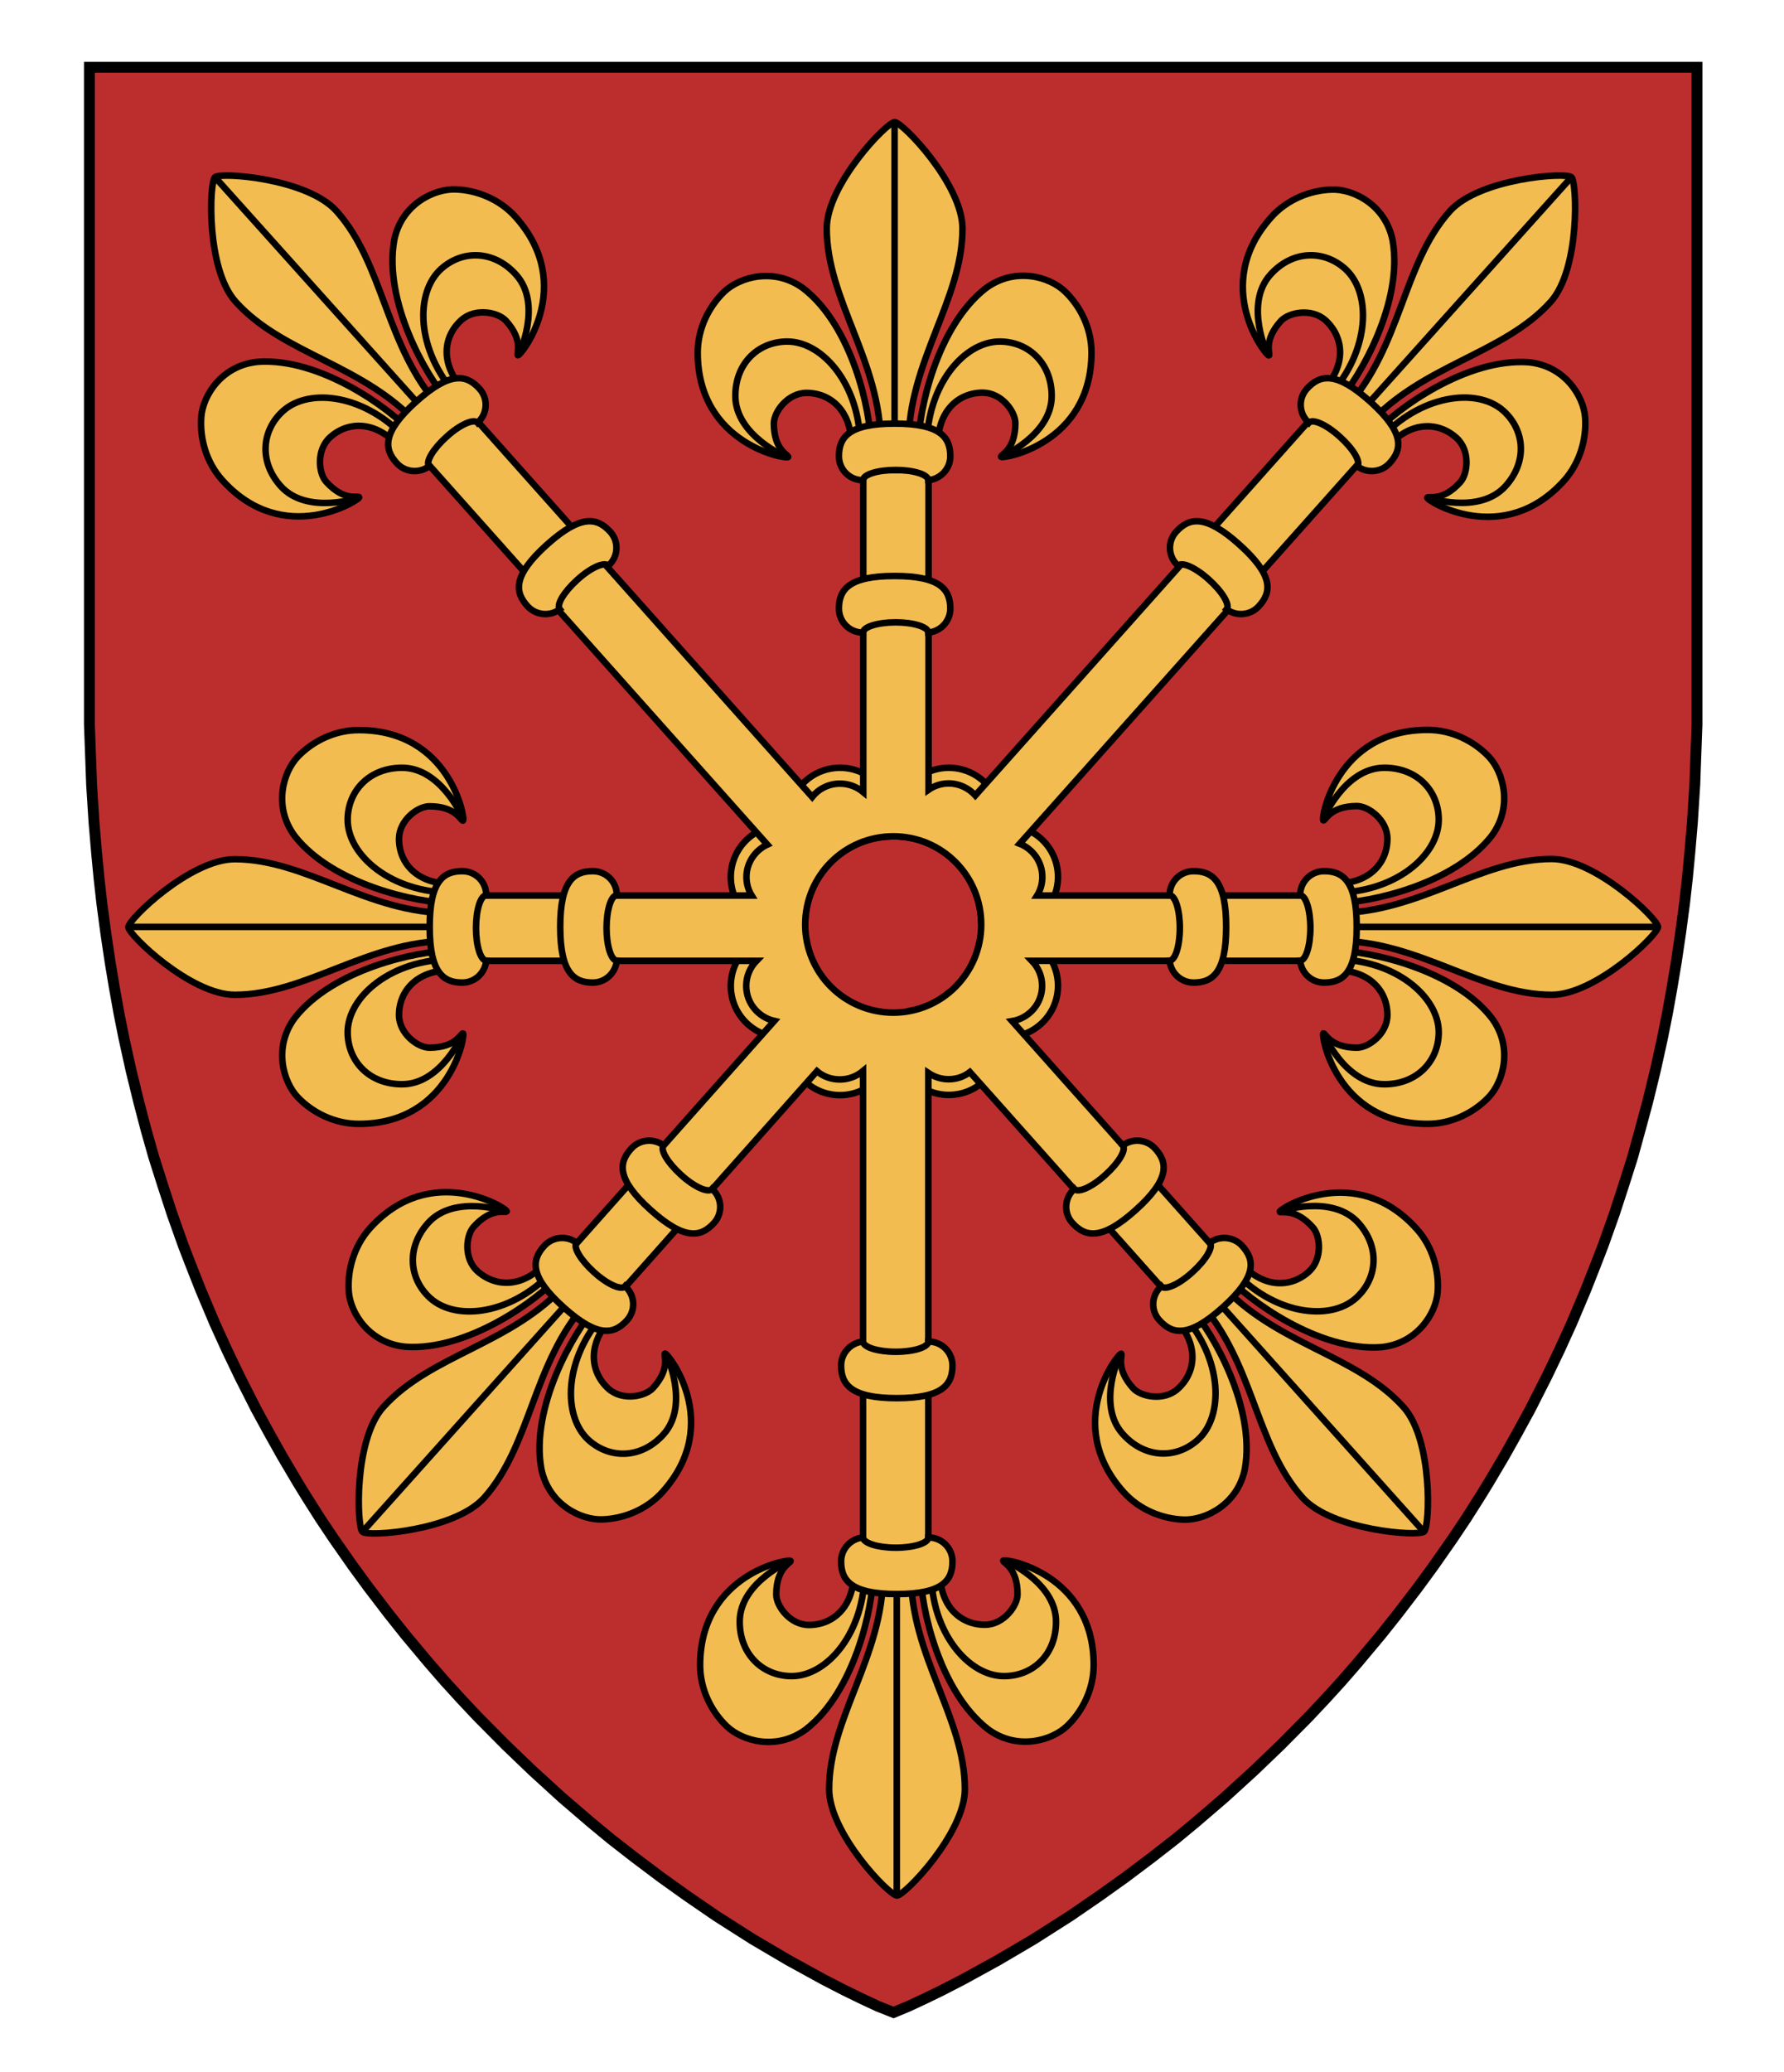 <?xml version="1.0" encoding="UTF-8" standalone="no"?>
<!-- Generator: Adobe Illustrator 16.0.0, SVG Export Plug-In . SVG Version: 6.00 Build 0)  -->

<svg
   xmlns:dc="http://purl.org/dc/elements/1.1/"
   xmlns:cc="http://creativecommons.org/ns#"
   xmlns:rdf="http://www.w3.org/1999/02/22-rdf-syntax-ns#"
   xmlns:svg="http://www.w3.org/2000/svg"
   xmlns="http://www.w3.org/2000/svg"
   xmlns:sodipodi="http://sodipodi.sourceforge.net/DTD/sodipodi-0.dtd"
   xmlns:inkscape="http://www.inkscape.org/namespaces/inkscape"
   version="1.1"
   id="Layer_1"
   x="0px"
   y="0px"
   width="820px"
   height="952px"
   viewBox="0 0 820 952"
   enable-background="new 0 0 820 952"
   xml:space="preserve"
   inkscape:version="0.92.2 (5c3e80d, 2017-08-06)"
   sodipodi:docname="De_Ray1.svg"><defs
     id="defs17" /><sodipodi:namedview
     pagecolor="#ffffff"
     bordercolor="#666666"
     borderopacity="1"
     objecttolerance="10"
     gridtolerance="10"
     guidetolerance="10"
     inkscape:pageopacity="0"
     inkscape:pageshadow="2"
     inkscape:window-width="640"
     inkscape:window-height="480"
     id="namedview15"
     showgrid="false"
     inkscape:zoom="0.24789916"
     inkscape:cx="410"
     inkscape:cy="476"
     inkscape:window-x="0"
     inkscape:window-y="0"
     inkscape:window-maximized="0"
     inkscape:current-layer="Layer_1" /><g
     id="g720"><g
       transform="translate(-400,466)"
       id="Layer_3"><g
         id="g9"><polygon
           style="fill:#bc2e2e;fill-opacity:1"
           id="polygon11"
           points="917.3,396.4 929.4,387.3 940.2,378.9 949.4,371.3 962.8,359.8 976.4,347.4 988.5,335.8 1001.4,322.8 1009.3,314.4 1016.5,306.5 1023.9,298 1034.7,285.1 1042.5,275.3 1051.6,263.4 1059,253.3 1067.6,241 1073.9,231.6 1080.5,221.2 1084.3,215 1091.4,203 1097.4,192.3 1103.4,181.3 1111,166.3 1116.8,154.2 1122.4,141.9 1128.9,126.5 1133.2,115.6 1136.8,106.3 1142,91.7 1146.4,78.2 1150.4,65.6 1153.9,52.9 1157.3,40.3 1160.9,25.6 1164.1,11.1 1166.4,-0.4 1168.5,-12.1 1170.5,-24.1 1172.5,-37.6 1174.3,-51.1 1175.6,-62.7 1176.7,-74.2 1177.9,-88.3 1179,-105.6 1179.4,-116.8 1180,-133.1 1180,-435.1 441.1,-435.1 441.1,-133.1 441.7,-116.8 442.1,-105.6 443.2,-88.3 444.4,-74.2 445.5,-62.7 446.8,-51.1 448.6,-37.6 450.6,-24.1 452.6,-12.1 454.7,-0.4 457,11.1 460.2,25.6 463.8,40.3 467.1,52.9 470.7,65.6 474.7,78.2 479.1,91.7 484.3,106.3 487.9,115.6 492.2,126.5 498.7,141.9 504.3,154.2 510.1,166.3 517.7,181.3 523.7,192.3 529.7,203 536.8,215 540.6,221.2 547.2,231.6 553.5,241 562.1,253.3 569.5,263.4 578.6,275.3 586.4,285.1 597.2,298 604.6,306.5 611.8,314.4 619.7,322.8 632.6,335.8 644.7,347.4 658.3,359.8 671.7,371.3 680.9,378.9 691.7,387.3 703.8,396.4 715.7,404.9 729.1,414.1 745.9,424.8 762.2,434.4 778.4,443.3 787.9,448.2 795.7,452 803.4,455.6 810.7,458.5 817.7,455.6 825.4,452 833.2,448.2 842.7,443.3 858.9,434.4 875.2,424.8 892,414.1 905.4,404.9 " /></g><g
         id="g15"><polygon
           id="polygon17"
           points="917.3,396.4 929.4,387.3 940.2,378.9 949.4,371.3 962.8,359.8 976.4,347.4 988.5,335.8 1001.4,322.8 1009.3,314.4 1016.5,306.5 1023.9,298 1034.7,285.1 1042.5,275.3 1051.6,263.4 1059,253.3 1067.6,241 1073.9,231.6 1080.5,221.2 1084.3,215 1091.4,203 1097.4,192.3 1103.4,181.3 1111,166.3 1116.8,154.2 1122.4,141.9 1128.9,126.5 1133.2,115.6 1136.8,106.3 1142,91.7 1146.4,78.2 1150.4,65.6 1153.9,52.9 1157.3,40.3 1160.9,25.6 1164.1,11.1 1166.4,-0.4 1168.5,-12.1 1170.5,-24.1 1172.5,-37.6 1174.3,-51.1 1175.6,-62.7 1176.7,-74.2 1177.9,-88.3 1179,-105.6 1179.4,-116.8 1180,-133.1 1180,-435.1 441.1,-435.1 441.1,-133.1 441.7,-116.8 442.1,-105.6 443.2,-88.3 444.4,-74.2 445.5,-62.7 446.8,-51.1 448.6,-37.6 450.6,-24.1 452.6,-12.1 454.7,-0.4 457,11.1 460.2,25.6 463.8,40.3 467.1,52.9 470.7,65.6 474.7,78.2 479.1,91.7 484.3,106.3 487.9,115.6 492.2,126.5 498.7,141.9 504.3,154.2 510.1,166.3 517.7,181.3 523.7,192.3 529.7,203 536.8,215 540.6,221.2 547.2,231.6 553.5,241 562.1,253.3 569.5,263.4 578.6,275.3 586.4,285.1 597.2,298 604.6,306.5 611.8,314.4 619.7,322.8 632.6,335.8 644.7,347.4 658.3,359.8 671.7,371.3 680.9,378.9 691.7,387.3 703.8,396.4 715.7,404.9 729.1,414.1 745.9,424.8 762.2,434.4 778.4,443.3 787.9,448.2 795.7,452 803.4,455.6 810.7,458.5 817.7,455.6 825.4,452 833.2,448.2 842.7,443.3 858.9,434.4 875.2,424.8 892,414.1 905.4,404.9 "
           stroke-miterlimit="10"
           style="fill:none;stroke:#000000;stroke-width:5;stroke-miterlimit:10" /></g></g><g
       id="Layer_1-8"
       transform="translate(-400,466)"><g
         id="g9-1" /><g
         id="g19"><path
           style="fill:#f2bc51;stroke:#000000;stroke-width:3;stroke-miterlimit:10"
           inkscape:connector-curvature="0"
           id="path11"
           d="m 862.6,-86.8 c -1,0 -2,0.1 -3,0.2 0.1,-1 0.2,-2 0.2,-3 0,-13.1 -10.6,-23.7 -23.7,-23.7 -13.1,0 -23.7,10.6 -23.7,23.7 0,2.8 0.5,5.5 1.4,7.9 20.5,1.6 36.6,18.5 37.2,39.2 3.4,1.9 7.4,3 11.6,3 13.1,0 23.7,-10.6 23.7,-23.7 0,-13.1 -10.6,-23.6 -23.7,-23.6 z"
           stroke-miterlimit="10" /><path
           style="fill:#f2bc51;stroke:#000000;stroke-width:3;stroke-miterlimit:10"
           inkscape:connector-curvature="0"
           id="path13"
           d="m 784.6,-10.2 c -0.5,0 -1,0.1 -1.5,0.1 0.1,-0.4 0.1,-0.9 0.1,-1.3 -6.4,-5.8 -10.9,-13.7 -12.5,-22.6 -3.3,-1.8 -7.1,-2.8 -11.1,-2.8 -13.1,0 -23.7,10.6 -23.7,23.7 0,13.1 10.6,23.7 23.7,23.7 1,0 2,-0.1 3,-0.2 -0.1,1 -0.2,2 -0.2,3 0,13.1 10.6,23.7 23.7,23.7 13.1,0 23.7,-10.6 23.7,-23.7 0,-5.5 -1.9,-10.6 -5.1,-14.6 -7.6,-1.1 -14.5,-4.3 -20.1,-9 z"
           stroke-miterlimit="10" /><path
           style="fill:#f2bc51;stroke:#000000;stroke-width:3;stroke-miterlimit:10"
           inkscape:connector-curvature="0"
           id="path15"
           d="m 862.6,-36.8 c -4.5,0 -8.8,1.3 -12.4,3.5 -1.6,8.1 -5.6,15.3 -11.3,20.9 0,0.8 0.1,1.6 0.2,2.3 -0.8,-0.1 -1.7,-0.2 -2.6,-0.2 -5.3,4.5 -11.8,7.6 -18.9,8.8 -3.3,4.1 -5.2,9.2 -5.2,14.8 0,13.1 10.6,23.7 23.7,23.7 13.1,0 23.7,-10.6 23.7,-23.7 0,-1 -0.1,-2 -0.2,-3 1,0.1 2,0.2 3,0.2 13.1,0 23.7,-10.6 23.7,-23.7 0,-13.1 -10.6,-23.6 -23.7,-23.6 z"
           stroke-miterlimit="10" /><path
           style="fill:#f2bc51;stroke:#000000;stroke-width:3;stroke-miterlimit:10"
           inkscape:connector-curvature="0"
           id="path17"
           d="m 759.6,-39.4 c 3.8,0 7.3,-0.9 10.5,-2.4 0.3,-21.4 17.2,-38.8 38.4,-39.9 0.9,-2.5 1.3,-5.1 1.3,-7.9 0,-13.1 -10.6,-23.7 -23.7,-23.7 -13.1,0 -23.7,10.6 -23.7,23.7 0,1 0.1,2 0.2,3 -1,-0.1 -2,-0.2 -3,-0.2 -13.1,0 -23.7,10.6 -23.7,23.7 0,13.1 10.6,23.7 23.7,23.7 z"
           stroke-miterlimit="10" /></g><circle
         style="fill:none;stroke:#000000;stroke-width:3;stroke-miterlimit:10"
         id="circle21"
         r="50.2"
         cy="-41.4"
         cx="810.6"
         stroke-miterlimit="10" /><path
         style="fill:#f2bc51;stroke:#000000;stroke-width:3;stroke-miterlimit:10"
         inkscape:connector-curvature="0"
         id="path23"
         d="m 879.1,-63.1 c 0,-6.9 -4.3,-12.9 -10.4,-15.3 l 163,-182.8 -22.4,-20 -161,180.6 c -3,-3.3 -7.4,-5.5 -12.2,-5.5 -3.5,0 -6.7,1.1 -9.3,2.9 V -250 h -30 v 147.9 c -2.9,-2.4 -6.6,-3.9 -10.7,-3.9 -5.2,0 -9.8,2.4 -12.8,6.1 l -161.5,-181.2 -22.4,20 163.3,183.1 c -5.6,2.6 -9.6,8.3 -9.6,14.9 0,3.1 0.9,6.1 2.4,8.5 h -136 v 30 h 138.2 c -2.9,3 -4.7,7 -4.7,11.5 0,7.9 5.5,14.4 12.9,16.1 l -98.7,111 22.4,20 95.9,-107.9 c 2.8,2.4 6.5,3.8 10.5,3.8 4.1,0 7.8,-1.5 10.7,-3.9 v 220 h 30 V 26.9 c 2.7,1.8 5.9,2.9 9.3,2.9 3.7,0 7.1,-1.2 9.8,-3.3 l 99,111.1 22.4,-20 -102,-114.5 c 7.8,-1.3 13.8,-8 13.8,-16.2 0,-4.5 -1.8,-8.5 -4.7,-11.5 h 137.1 v -30 H 876.7 c 1.5,-2.4 2.4,-5.4 2.4,-8.5 z m -68.5,62.3 c -22.4,0 -40.5,-18.1 -40.5,-40.5 0,-22.4 18.1,-40.5 40.5,-40.5 22.4,0 40.4,18.1 40.4,40.5 0,22.4 -18.1,40.5 -40.4,40.5 z"
         stroke-miterlimit="10" /><g
         id="g49"><g
           id="g43"><g
             id="g29"><path
               style="fill:#f2bc51;stroke:#000000;stroke-width:3;stroke-miterlimit:10"
               inkscape:connector-curvature="0"
               id="path25"
               d="m 800.2,-261.9 c 0,-15.2 -8.4,-54 -30.8,-71.5 -13.4,-10 -29.4,-5.4 -36.5,1.4 -7.2,6.9 -12.2,17.1 -12.2,28 0,42.4 41.6,49.3 41.6,47.9 0,-1 -6.6,-3.2 -6.6,-15.4 0,-5.3 6.4,-14 15,-14 11.3,0 20.6,8.5 20.6,23.7"
               stroke-miterlimit="10" /><path
               style="fill:none;stroke:#000000;stroke-width:3;stroke-miterlimit:10"
               inkscape:connector-curvature="0"
               id="path27"
               d="m 795.4,-261.1 c 0,-27.9 -17.1,-48 -33.5,-48 -13.2,0 -23.9,9.8 -23.9,25 0,18.3 23.7,28.2 23.7,28.2"
               stroke-miterlimit="10" /></g><g
             id="g35"><path
               style="fill:#f2bc51;stroke:#000000;stroke-width:3;stroke-miterlimit:10"
               inkscape:connector-curvature="0"
               id="path31"
               d="m 831.1,-261.9 c 0,-15.2 9.3,-23.7 20.6,-23.7 8.6,0 15,8.6 15,14 0,12.2 -6.6,14.4 -6.6,15.4 0,1.3 41.6,-5.5 41.6,-47.9 0,-10.9 -5,-21.1 -12.2,-28 -7.2,-6.9 -23.1,-11.4 -36.5,-1.4 -22.4,17.5 -30.8,56.3 -30.8,71.5"
               stroke-miterlimit="10" /><path
               style="fill:none;stroke:#000000;stroke-width:3;stroke-miterlimit:10"
               inkscape:connector-curvature="0"
               id="path33"
               d="m 859.7,-255.9 c 0,0 23.7,-9.9 23.7,-28.2 0,-15.1 -10.7,-25 -23.9,-25 -16.4,0 -33.5,20.1 -33.5,48"
               stroke-miterlimit="10" /></g><g
             id="g41"><path
               style="fill:#f2bc51;stroke:#000000;stroke-width:3;stroke-miterlimit:10"
               inkscape:connector-curvature="0"
               id="path37"
               d="m 817.6,-262.3 c 0,-37.7 24.8,-66 24.8,-98.7 0,-20.3 -27.6,-48.9 -31.2,-48.9 -3.5,0 -31.2,28.6 -31.2,48.9 0,32.7 24.8,61 24.8,98.7"
               stroke-miterlimit="10" /><line
               style="fill:none;stroke:#000000;stroke-width:3;stroke-miterlimit:10"
               id="line39"
               y2="-261.1"
               x2="811.2"
               y1="-409.8"
               x1="811.2"
               stroke-miterlimit="10" /></g></g><path
           style="fill:#f2bc51;stroke:#000000;stroke-width:3;stroke-miterlimit:10"
           inkscape:connector-curvature="0"
           id="path45"
           d="m 811.2,-271.4 c -21.1,0 -25.6,6.3 -25.6,15 0,6.1 4.9,11 11,11 h 0.1 c 0,-2.6 6.7,-4.7 15,-4.7 8.2,0 14.9,2.1 15,4.7 5.6,-0.5 10.1,-5.2 10.1,-11 0,-8.7 -4.5,-15 -25.6,-15 z"
           stroke-miterlimit="10" /><path
           style="fill:#f2bc51;stroke:#000000;stroke-width:3;stroke-miterlimit:10"
           inkscape:connector-curvature="0"
           id="path47"
           d="m 811.2,-201.4 c -21.1,0 -25.6,6.3 -25.6,15 0,6.1 4.9,11 11,11 h 0.1 c 0,-2.6 6.7,-4.7 15,-4.7 8.2,0 14.9,2.1 15,4.7 5.6,-0.5 10.1,-5.2 10.1,-11 0,-8.7 -4.5,-15 -25.6,-15 z"
           stroke-miterlimit="10" /></g><g
         id="g75"><g
           id="g69"><g
             id="g55"><path
               style="fill:#f2bc51;stroke:#000000;stroke-width:3;stroke-miterlimit:10"
               inkscape:connector-curvature="0"
               id="path51"
               d="m 1014.1,-51.2 c 15.2,0 54,-8.4 71.5,-30.8 10,-13.4 5.4,-29.4 -1.4,-36.5 -6.9,-7.2 -17.1,-12.2 -28,-12.2 -42.4,0 -49.3,41.6 -47.9,41.6 1,0 3.2,-6.6 15.4,-6.6 5.3,0 14,6.4 14,15 0,11.3 -8.5,20.6 -23.7,20.6"
               stroke-miterlimit="10" /><path
               style="fill:none;stroke:#000000;stroke-width:3;stroke-miterlimit:10"
               inkscape:connector-curvature="0"
               id="path53"
               d="m 1013.3,-55.9 c 27.9,0 48,-17.1 48,-33.5 0,-13.2 -9.8,-23.9 -25,-23.9 -18.3,0 -28.2,23.7 -28.2,23.7"
               stroke-miterlimit="10" /></g><g
             id="g61"><path
               style="fill:#f2bc51;stroke:#000000;stroke-width:3;stroke-miterlimit:10"
               inkscape:connector-curvature="0"
               id="path57"
               d="m 1014,-20.3 c 15.2,0 23.7,9.3 23.7,20.6 0,8.6 -8.6,15 -14,15 -12.2,0 -14.4,-6.6 -15.4,-6.6 -1.3,0 5.5,41.6 47.9,41.6 10.9,0 21.1,-5 28,-12.2 6.9,-7.2 11.4,-23.1 1.4,-36.5 -17.5,-22.4 -56.3,-30.8 -71.5,-30.8"
               stroke-miterlimit="10" /><path
               style="fill:none;stroke:#000000;stroke-width:3;stroke-miterlimit:10"
               inkscape:connector-curvature="0"
               id="path59"
               d="m 1008.1,8.4 c 0,0 9.9,23.7 28.2,23.7 15.1,0 25,-10.7 25,-23.9 0,-16.4 -20.1,-33.5 -48,-33.5"
               stroke-miterlimit="10" /></g><g
             id="g67"><path
               style="fill:#f2bc51;stroke:#000000;stroke-width:3;stroke-miterlimit:10"
               inkscape:connector-curvature="0"
               id="path63"
               d="m 1014.5,-33.8 c 37.7,0 66,24.8 98.7,24.8 20.3,0 48.9,-27.6 48.9,-31.2 0,-3.5 -28.6,-31.2 -48.9,-31.2 -32.7,0 -61,24.8 -98.7,24.8"
               stroke-miterlimit="10" /><line
               style="fill:none;stroke:#000000;stroke-width:3;stroke-miterlimit:10"
               id="line65"
               y2="-40.2"
               x2="1013.3"
               y1="-40.2"
               x1="1162"
               stroke-miterlimit="10" /></g></g><path
           style="fill:#f2bc51;stroke:#000000;stroke-width:3;stroke-miterlimit:10"
           inkscape:connector-curvature="0"
           id="path71"
           d="m 1023.6,-40.2 c 0,-21.1 -6.3,-25.6 -15,-25.6 -6.1,0 -11,4.9 -11,11 v 0.1 c 2.6,0 4.7,6.7 4.7,15 0,8.2 -2.1,14.9 -4.7,15 0.5,5.6 5.2,10.1 11,10.1 8.7,0 15,-4.5 15,-25.6 z"
           stroke-miterlimit="10" /><path
           style="fill:#f2bc51;stroke:#000000;stroke-width:3;stroke-miterlimit:10"
           inkscape:connector-curvature="0"
           id="path73"
           d="m 963.6,-40.2 c 0,-21.1 -6.3,-25.6 -15,-25.6 -6.1,0 -11,4.9 -11,11 v 0.1 c 2.6,0 4.7,6.7 4.7,15 0,8.2 -2.1,14.9 -4.7,15 0.5,5.6 5.2,10.1 11,10.1 8.7,0 15,-4.5 15,-25.6 z"
           stroke-miterlimit="10" /></g><g
         id="g101"><g
           id="g95"><g
             id="g81"><path
               style="fill:#f2bc51;stroke:#000000;stroke-width:3;stroke-miterlimit:10"
               inkscape:connector-curvature="0"
               id="path77"
               d="m 607.1,-60 c -15.2,0 -23.7,-9.3 -23.7,-20.6 0,-8.6 8.6,-15 14,-15 12.2,0 14.4,6.6 15.4,6.6 1.3,0 -5.5,-41.6 -47.9,-41.6 -10.9,0 -21.1,5 -28,12.2 -6.9,7.2 -11.4,23.1 -1.4,36.5 17.5,22.3 56.3,30.7 71.5,30.7"
               stroke-miterlimit="10" /><path
               style="fill:none;stroke:#000000;stroke-width:3;stroke-miterlimit:10"
               inkscape:connector-curvature="0"
               id="path79"
               d="m 613,-89.6 c 0,0 -9.9,-23.7 -28.2,-23.7 -15.1,0 -25,10.7 -25,23.9 0,16.4 20.1,33.5 48,33.5"
               stroke-miterlimit="10" /></g><g
             id="g87"><path
               style="fill:#f2bc51;stroke:#000000;stroke-width:3;stroke-miterlimit:10"
               inkscape:connector-curvature="0"
               id="path83"
               d="m 607,-29.2 c -15.2,0 -54,8.4 -71.5,30.8 -10,13.4 -5.4,29.4 1.4,36.5 6.9,7.2 17.1,12.2 28,12.2 42.4,0 49.2,-41.6 47.9,-41.6 -1,0 -3.2,6.6 -15.4,6.6 -5.3,0 -14,-6.4 -14,-15 0,-11.3 8.5,-20.6 23.7,-20.6"
               stroke-miterlimit="10" /><path
               style="fill:none;stroke:#000000;stroke-width:3;stroke-miterlimit:10"
               inkscape:connector-curvature="0"
               id="path85"
               d="m 607.8,-25.3 c -27.9,0 -48,17.1 -48,33.5 0,13.2 9.8,23.9 25,23.9 18.3,0 28.2,-23.7 28.2,-23.7"
               stroke-miterlimit="10" /></g><g
             id="g93"><path
               style="fill:#f2bc51;stroke:#000000;stroke-width:3;stroke-miterlimit:10"
               inkscape:connector-curvature="0"
               id="path89"
               d="m 606.6,-46.5 c -37.7,0 -66,-24.8 -98.7,-24.8 -20.3,0 -48.9,27.6 -48.9,31.2 0,3.5 28.6,31.1 48.9,31.1 32.7,0 61,-24.8 98.7,-24.8"
               stroke-miterlimit="10" /><line
               style="fill:none;stroke:#000000;stroke-width:3;stroke-miterlimit:10"
               id="line91"
               y2="-40.2"
               x2="607.8"
               y1="-40.2"
               x1="459.1"
               stroke-miterlimit="10" /></g></g><path
           style="fill:#f2bc51;stroke:#000000;stroke-width:3;stroke-miterlimit:10"
           inkscape:connector-curvature="0"
           id="path97"
           d="m 597.5,-40.2 c 0,-21.1 6.3,-25.6 15,-25.6 6.1,0 11,4.9 11,11 v 0.1 c -2.6,0 -4.7,6.7 -4.7,15 0,8.2 2.1,14.9 4.7,15 -0.5,5.6 -5.2,10.1 -11,10.1 -8.7,0 -15,-4.5 -15,-25.6 z"
           stroke-miterlimit="10" /><path
           style="fill:#f2bc51;stroke:#000000;stroke-width:3;stroke-miterlimit:10"
           inkscape:connector-curvature="0"
           id="path99"
           d="m 657.5,-40.2 c 0,-21.1 6.3,-25.6 15,-25.6 6.1,0 11,4.9 11,11 v 0.1 c -2.6,0 -4.7,6.7 -4.7,15 0,8.2 2.1,14.9 4.7,15 -0.5,5.6 -5.2,10.1 -11,10.1 -8.7,0 -15,-4.5 -15,-25.6 z"
           stroke-miterlimit="10" /></g><g
         id="g127"><g
           id="g121"><g
             id="g107"><path
               style="fill:#f2bc51;stroke:#000000;stroke-width:3;stroke-miterlimit:10"
               inkscape:connector-curvature="0"
               id="path103"
               d="m 823.2,256.8 c 0,15.2 8.4,54 30.8,71.5 13.4,10 29.4,5.4 36.5,-1.4 7.2,-6.9 12.2,-17.1 12.2,-28 0,-42.4 -41.6,-49.3 -41.6,-47.9 0,1 6.6,3.2 6.6,15.4 0,5.3 -6.4,14 -15,14 -11.3,0 -20.6,-8.5 -20.6,-23.7"
               stroke-miterlimit="10" /><path
               style="fill:none;stroke:#000000;stroke-width:3;stroke-miterlimit:10"
               inkscape:connector-curvature="0"
               id="path105"
               d="m 828,256 c 0,27.9 17.1,48 33.5,48 13.2,0 23.9,-9.8 23.9,-25 0,-18.3 -23.7,-28.2 -23.7,-28.2"
               stroke-miterlimit="10" /></g><g
             id="g113"><path
               style="fill:#f2bc51;stroke:#000000;stroke-width:3;stroke-miterlimit:10"
               inkscape:connector-curvature="0"
               id="path109"
               d="m 792.4,256.8 c 0,15.2 -9.3,23.7 -20.6,23.7 -8.6,0 -15,-8.6 -15,-14 0,-12.2 6.6,-14.4 6.6,-15.4 0,-1.3 -41.6,5.5 -41.6,47.9 0,10.9 5,21.1 12.2,28 7.2,6.9 23.1,11.4 36.5,1.4 22.4,-17.5 30.8,-56.3 30.8,-71.5"
               stroke-miterlimit="10" /><path
               style="fill:none;stroke:#000000;stroke-width:3;stroke-miterlimit:10"
               inkscape:connector-curvature="0"
               id="path111"
               d="m 763.7,250.8 c 0,0 -23.7,9.9 -23.7,28.2 0,15.1 10.7,25 23.9,25 16.4,0 33.5,-20.1 33.5,-48"
               stroke-miterlimit="10" /></g><g
             id="g119"><path
               style="fill:#f2bc51;stroke:#000000;stroke-width:3;stroke-miterlimit:10"
               inkscape:connector-curvature="0"
               id="path115"
               d="m 805.9,257.2 c 0,37.7 -24.8,66 -24.8,98.7 0,20.3 27.6,48.9 31.2,48.9 3.5,0 31.2,-28.6 31.2,-48.9 0,-32.7 -24.8,-61 -24.8,-98.7"
               stroke-miterlimit="10" /><line
               style="fill:none;stroke:#000000;stroke-width:3;stroke-miterlimit:10"
               id="line117"
               y2="256"
               x2="812.2"
               y1="404.7"
               x1="812.2"
               stroke-miterlimit="10" /></g></g><path
           style="fill:#f2bc51;stroke:#000000;stroke-width:3;stroke-miterlimit:10"
           inkscape:connector-curvature="0"
           id="path123"
           d="m 812.2,266.3 c 21.1,0 25.6,-6.3 25.6,-15 0,-6.1 -4.9,-11 -11,-11 h -0.1 c 0,2.6 -6.7,4.7 -15,4.7 -8.2,0 -14.9,-2.1 -15,-4.7 -5.6,0.5 -10.1,5.2 -10.1,11 0,8.7 4.6,15 25.6,15 z"
           stroke-miterlimit="10" /><path
           style="fill:#f2bc51;stroke:#000000;stroke-width:3;stroke-miterlimit:10"
           inkscape:connector-curvature="0"
           id="path125"
           d="m 812.2,176.3 c 21.1,0 25.6,-6.3 25.6,-15 0,-6.1 -4.9,-11 -11,-11 h -0.1 c 0,2.6 -6.7,4.7 -15,4.7 -8.2,0 -14.9,-2.1 -15,-4.7 -5.6,0.5 -10.1,5.2 -10.1,11 0,8.7 4.6,15 25.6,15 z"
           stroke-miterlimit="10" /></g><g
         id="g155"><g
           id="g153"><g
             id="g147"><g
               id="g133"><path
                 style="fill:#f2bc51;stroke:#000000;stroke-width:3;stroke-miterlimit:10"
                 inkscape:connector-curvature="0"
                 id="path129"
                 d="m 1015.3,-281.8 c 10.1,-11.3 29.8,-45.8 24.8,-73.8 -3.3,-16.4 -18.2,-23.7 -28.1,-23.3 -9.9,0.3 -20.5,4.6 -27.7,12.7 -28.3,31.6 -1.9,64.4 -1,63.5 0.7,-0.8 -2.8,-6.7 5.4,-15.8 3.6,-4 14.1,-6.1 20.5,-0.4 8.4,7.6 9.7,20.1 -0.4,31.4"
                 stroke-miterlimit="10" /><path
                 style="fill:none;stroke:#000000;stroke-width:3;stroke-miterlimit:10"
                 inkscape:connector-curvature="0"
                 id="path131"
                 d="m 1011.2,-284.4 c 18.6,-20.8 19.3,-47.1 7.1,-58.1 -9.8,-8.8 -24.3,-8.6 -34.4,2.7 -12.2,13.6 -1.2,36.8 -1.2,36.8"
                 stroke-miterlimit="10" /></g><g
               id="g139"><path
                 style="fill:#f2bc51;stroke:#000000;stroke-width:3;stroke-miterlimit:10"
                 inkscape:connector-curvature="0"
                 id="path135"
                 d="m 1038.2,-261.1 c 10.1,-11.3 22.7,-11.4 31.2,-3.8 6.4,5.7 5.4,16.4 1.8,20.4 -8.2,9.1 -14.5,6.3 -15.2,7.1 -0.9,1 34.7,23.7 63,-7.9 7.2,-8.1 10.3,-19.1 9.6,-28.9 -0.7,-9.9 -9.5,-23.9 -26.2,-25.4 -28.4,-1.9 -60.5,21.4 -70.7,32.7"
                 stroke-miterlimit="10" /><path
                 style="fill:none;stroke:#000000;stroke-width:3;stroke-miterlimit:10"
                 inkscape:connector-curvature="0"
                 id="path137"
                 d="m 1055.6,-237.6 c 0,0 24.3,8.5 36.5,-5.2 10.1,-11.3 8.7,-25.7 -1.1,-34.5 -12.2,-10.9 -38.3,-7.4 -57,13.3"
                 stroke-miterlimit="10" /></g><g
               id="g145"><path
                 style="fill:#f2bc51;stroke:#000000;stroke-width:3;stroke-miterlimit:10"
                 inkscape:connector-curvature="0"
                 id="path141"
                 d="m 1028.5,-270.5 c 25.1,-28.1 62.5,-32.6 84.3,-56.9 13.5,-15.1 12.1,-54.9 9.5,-57.2 -2.6,-2.4 -42.3,0.5 -55.9,15.6 -21.8,24.3 -22.2,62 -47.4,90"
                 stroke-miterlimit="10" /><line
                 style="fill:none;stroke:#000000;stroke-width:3;stroke-miterlimit:10"
                 id="line143"
                 y2="-273.9"
                 x2="1022.9"
                 y1="-384.5"
                 x1="1122.2"
                 stroke-miterlimit="10" /></g></g><path
             style="fill:#f2bc51;stroke:#000000;stroke-width:3;stroke-miterlimit:10"
             inkscape:connector-curvature="0"
             id="path149"
             d="m 1029.8,-281.5 c -15.7,-14.1 -23.2,-12.4 -29.1,-5.9 -4.1,4.5 -3.7,11.5 0.8,15.5 l 0.1,0.1 c 1.7,-2 8.2,0.9 14.3,6.5 6.1,5.5 9.7,11.5 8,13.5 4.5,3.4 11,2.8 14.8,-1.4 6,-6.5 6.8,-14.2 -8.9,-28.3 z"
             stroke-miterlimit="10" /><path
             style="fill:#f2bc51;stroke:#000000;stroke-width:3;stroke-miterlimit:10"
             inkscape:connector-curvature="0"
             id="path151"
             d="m 969.7,-215.8 c -15.7,-14.1 -23.2,-12.4 -29.1,-5.9 -4.1,4.5 -3.7,11.5 0.8,15.5 l 0.1,0.1 c 1.7,-2 8.2,0.9 14.3,6.5 6.1,5.5 9.7,11.5 8,13.5 4.5,3.4 11,2.8 14.8,-1.4 6,-6.5 6.8,-14.2 -8.9,-28.3 z"
             stroke-miterlimit="10" /></g></g><g
         id="g183"><g
           id="g181"><g
             id="g175"><g
               id="g161"><path
                 style="fill:#f2bc51;stroke:#000000;stroke-width:3;stroke-miterlimit:10"
                 inkscape:connector-curvature="0"
                 id="path157"
                 d="m 673.6,134.9 c -10.1,11.3 -29.8,45.8 -24.8,73.8 3.3,16.4 18.2,23.7 28.1,23.3 9.9,-0.3 20.5,-4.6 27.7,-12.7 28.3,-31.6 1.9,-64.4 1,-63.5 -0.7,0.8 2.8,6.7 -5.4,15.8 -3.6,4 -14.1,6.1 -20.5,0.4 -8.4,-7.6 -9.7,-20.1 0.4,-31.4"
                 stroke-miterlimit="10" /><path
                 style="fill:none;stroke:#000000;stroke-width:3;stroke-miterlimit:10"
                 inkscape:connector-curvature="0"
                 id="path159"
                 d="m 677.7,137.5 c -18.6,20.8 -19.3,47.1 -7.1,58.1 9.8,8.8 24.3,8.6 34.4,-2.7 12.2,-13.6 1.2,-36.8 1.2,-36.8"
                 stroke-miterlimit="10" /></g><g
               id="g167"><path
                 style="fill:#f2bc51;stroke:#000000;stroke-width:3;stroke-miterlimit:10"
                 inkscape:connector-curvature="0"
                 id="path163"
                 d="m 650.7,114.2 c -10.1,11.3 -22.7,11.4 -31.2,3.8 -6.4,-5.7 -5.4,-16.4 -1.8,-20.4 8.2,-9.1 14.5,-6.3 15.2,-7.1 0.9,-1 -34.7,-23.7 -63,7.9 -7.2,8.1 -10.3,19.1 -9.6,28.9 0.7,9.9 9.5,23.9 26.2,25.4 28.4,1.9 60.5,-21.4 70.7,-32.7"
                 stroke-miterlimit="10" /><path
                 style="fill:none;stroke:#000000;stroke-width:3;stroke-miterlimit:10"
                 inkscape:connector-curvature="0"
                 id="path165"
                 d="m 633.2,90.7 c 0,0 -24.3,-8.5 -36.5,5.2 -10.1,11.3 -8.7,25.7 1.1,34.5 12.2,10.9 38.3,7.4 57,-13.3"
                 stroke-miterlimit="10" /></g><g
               id="g173"><path
                 style="fill:#f2bc51;stroke:#000000;stroke-width:3;stroke-miterlimit:10"
                 inkscape:connector-curvature="0"
                 id="path169"
                 d="m 660.4,123.6 c -25.1,28.1 -62.5,32.6 -84.3,56.9 -13.5,15.1 -12.1,54.9 -9.5,57.2 2.6,2.4 42.3,-0.5 55.9,-15.6 21.8,-24.3 22.2,-62 47.4,-90"
                 stroke-miterlimit="10" /><line
                 style="fill:none;stroke:#000000;stroke-width:3;stroke-miterlimit:10"
                 id="line171"
                 y2="126.9"
                 x2="665.9"
                 y1="237.6"
                 x1="566.7"
                 stroke-miterlimit="10" /></g></g><path
             style="fill:#f2bc51;stroke:#000000;stroke-width:3;stroke-miterlimit:10"
             inkscape:connector-curvature="0"
             id="path177"
             d="m 659.1,134.6 c 15.7,14.1 23.2,12.4 29.1,5.9 4.1,-4.5 3.7,-11.5 -0.8,-15.5 l -0.1,-0.1 c -1.7,2 -8.2,-0.9 -14.3,-6.5 -6.1,-5.5 -9.7,-11.5 -8,-13.5 -4.5,-3.4 -11,-2.8 -14.8,1.4 -6,6.5 -6.8,14.2 8.9,28.3 z"
             stroke-miterlimit="10" /><path
             style="fill:#f2bc51;stroke:#000000;stroke-width:3;stroke-miterlimit:10"
             inkscape:connector-curvature="0"
             id="path179"
             d="m 699.1,89.9 c 15.7,14.1 23.2,12.4 29.1,5.9 4.1,-4.5 3.7,-11.5 -0.8,-15.5 l -0.1,-0.1 c -1.7,2 -8.2,-0.9 -14.3,-6.5 -6.1,-5.5 -9.7,-11.5 -8,-13.5 -4.5,-3.4 -11,-2.8 -14.8,1.4 -6,6.5 -6.8,14.2 8.9,28.3 z"
             stroke-miterlimit="10" /></g></g><g
         id="g211"><g
           id="g209"><g
             id="g203"><g
               id="g189"><path
                 style="fill:#f2bc51;stroke:#000000;stroke-width:3;stroke-miterlimit:10"
                 inkscape:connector-curvature="0"
                 id="path185"
                 d="m 612.5,-287.6 c -10.1,-11.3 -8.9,-23.8 -0.4,-31.4 6.4,-5.7 16.9,-3.6 20.5,0.4 8.2,9.1 4.7,15.1 5.4,15.8 0.9,1 27.3,-31.9 -1,-63.5 -7.2,-8.1 -17.8,-12.4 -27.7,-12.7 -9.9,-0.3 -24.8,6.9 -28.1,23.3 -5,28 14.6,62.5 24.8,73.8"
                 stroke-miterlimit="10" /><path
                 style="fill:none;stroke:#000000;stroke-width:3;stroke-miterlimit:10"
                 inkscape:connector-curvature="0"
                 id="path187"
                 d="m 638.4,-303 c 0,0 11.1,-23.2 -1.2,-36.8 -10.1,-11.3 -24.6,-11.5 -34.4,-2.7 -12.2,10.9 -11.6,37.3 7.1,58.1"
                 stroke-miterlimit="10" /></g><g
               id="g195"><path
                 style="fill:#f2bc51;stroke:#000000;stroke-width:3;stroke-miterlimit:10"
                 inkscape:connector-curvature="0"
                 id="path191"
                 d="m 589.4,-267.1 c -10.1,-11.3 -42.3,-34.6 -70.7,-32.7 -16.7,1.5 -25.5,15.5 -26.2,25.4 -0.7,9.9 2.3,20.8 9.6,28.9 28.3,31.6 63.8,8.9 63,7.9 -0.7,-0.8 -7,2 -15.2,-7.1 -3.6,-4 -4.5,-14.7 1.8,-20.4 8.4,-7.6 21,-7.5 31.2,3.8"
                 stroke-miterlimit="10" /><path
                 style="fill:none;stroke:#000000;stroke-width:3;stroke-miterlimit:10"
                 inkscape:connector-curvature="0"
                 id="path193"
                 d="m 587.1,-263.9 c -18.6,-20.8 -44.8,-24.3 -57,-13.3 -9.8,8.8 -11.2,23.2 -1.1,34.5 12.2,13.6 36.5,5.2 36.5,5.2"
                 stroke-miterlimit="10" /></g><g
               id="g201"><path
                 style="fill:#f2bc51;stroke:#000000;stroke-width:3;stroke-miterlimit:10"
                 inkscape:connector-curvature="0"
                 id="path197"
                 d="m 602.1,-279 c -25.1,-28.1 -25.6,-65.7 -47.4,-90 -13.5,-15.1 -53.2,-18 -55.9,-15.6 -2.6,2.4 -4.1,42.1 9.5,57.2 21.8,24.3 59.2,28.8 84.3,56.9"
                 stroke-miterlimit="10" /><line
                 style="fill:none;stroke:#000000;stroke-width:3;stroke-miterlimit:10"
                 id="line199"
                 y2="-273.9"
                 x2="598.2"
                 y1="-384.5"
                 x1="498.9"
                 stroke-miterlimit="10" /></g></g><path
             style="fill:#f2bc51;stroke:#000000;stroke-width:3;stroke-miterlimit:10"
             inkscape:connector-curvature="0"
             id="path205"
             d="m 591.3,-281.5 c 15.7,-14.1 23.2,-12.4 29.1,-5.9 4.1,4.5 3.7,11.5 -0.8,15.5 l -0.1,0.1 c -1.7,-2 -8.2,0.9 -14.3,6.5 -6.1,5.5 -9.7,11.5 -8,13.5 -4.5,3.4 -11,2.8 -14.8,-1.4 -6,-6.5 -6.8,-14.2 8.9,-28.3 z"
             stroke-miterlimit="10" /><path
             style="fill:#f2bc51;stroke:#000000;stroke-width:3;stroke-miterlimit:10"
             inkscape:connector-curvature="0"
             id="path207"
             d="m 651.4,-215.8 c 15.7,-14.1 23.2,-12.4 29.1,-5.9 4.1,4.5 3.7,11.5 -0.8,15.5 l -0.1,0.1 c -1.7,-2 -8.2,0.9 -14.3,6.5 -6.1,5.5 -9.7,11.5 -8,13.5 -4.5,3.4 -11,2.8 -14.8,-1.4 -6,-6.5 -6.8,-14.2 8.9,-28.3 z"
             stroke-miterlimit="10" /></g></g><g
         id="g239"><g
           id="g237"><g
             id="g231"><g
               id="g217"><path
                 style="fill:#f2bc51;stroke:#000000;stroke-width:3;stroke-miterlimit:10"
                 inkscape:connector-curvature="0"
                 id="path213"
                 d="m 940.9,140.7 c 10.1,11.3 8.9,23.8 0.4,31.4 -6.4,5.7 -16.9,3.6 -20.5,-0.4 -8.2,-9.1 -4.7,-15.1 -5.4,-15.8 -0.9,-1 -27.3,31.9 1,63.5 7.2,8.1 17.8,12.4 27.7,12.7 9.9,0.3 24.8,-6.9 28.1,-23.3 5,-28 -14.6,-62.5 -24.8,-73.8"
                 stroke-miterlimit="10" /><path
                 style="fill:none;stroke:#000000;stroke-width:3;stroke-miterlimit:10"
                 inkscape:connector-curvature="0"
                 id="path215"
                 d="m 914.9,156 c 0,0 -11.1,23.2 1.2,36.8 10.1,11.3 24.6,11.5 34.4,2.7 12.2,-10.9 11.6,-37.3 -7.1,-58.1"
                 stroke-miterlimit="10" /></g><g
               id="g223"><path
                 style="fill:#f2bc51;stroke:#000000;stroke-width:3;stroke-miterlimit:10"
                 inkscape:connector-curvature="0"
                 id="path219"
                 d="m 963.9,120.2 c 10.1,11.3 42.3,34.6 70.7,32.7 16.7,-1.5 25.5,-15.5 26.2,-25.4 0.7,-9.9 -2.3,-20.8 -9.6,-28.9 -28.3,-31.6 -63.8,-8.9 -63,-7.9 0.7,0.8 7,-2 15.2,7.1 3.6,4 4.5,14.7 -1.8,20.4 -8.4,7.6 -21,7.5 -31.2,-3.8"
                 stroke-miterlimit="10" /><path
                 style="fill:none;stroke:#000000;stroke-width:3;stroke-miterlimit:10"
                 inkscape:connector-curvature="0"
                 id="path221"
                 d="m 966.3,117 c 18.6,20.8 44.8,24.3 57,13.3 9.8,-8.8 11.2,-23.2 1.1,-34.5 -12.2,-13.6 -36.5,-5.2 -36.5,-5.2"
                 stroke-miterlimit="10" /></g><g
               id="g229"><path
                 style="fill:#f2bc51;stroke:#000000;stroke-width:3;stroke-miterlimit:10"
                 inkscape:connector-curvature="0"
                 id="path225"
                 d="m 951.3,132 c 25.1,28.1 25.6,65.7 47.4,90 13.5,15.1 53.2,18 55.9,15.6 2.6,-2.4 4.1,-42.1 -9.5,-57.2 -21.8,-24.3 -59.2,-28.8 -84.3,-56.9"
                 stroke-miterlimit="10" /><line
                 style="fill:none;stroke:#000000;stroke-width:3;stroke-miterlimit:10"
                 id="line227"
                 y2="126.9"
                 x2="955.2"
                 y1="237.6"
                 x1="1054.4"
                 stroke-miterlimit="10" /></g></g><path
             style="fill:#f2bc51;stroke:#000000;stroke-width:3;stroke-miterlimit:10"
             inkscape:connector-curvature="0"
             id="path233"
             d="m 962,134.6 c -15.7,14.1 -23.2,12.4 -29.1,5.9 -4.1,-4.5 -3.7,-11.5 0.8,-15.5 l 0.1,-0.1 c 1.7,2 8.2,-0.9 14.3,-6.5 6.1,-5.5 9.7,-11.5 8,-13.5 4.5,-3.4 11,-2.8 14.8,1.4 6,6.5 6.8,14.2 -8.9,28.3 z"
             stroke-miterlimit="10" /><path
             style="fill:#f2bc51;stroke:#000000;stroke-width:3;stroke-miterlimit:10"
             inkscape:connector-curvature="0"
             id="path235"
             d="m 922,89.9 c -15.7,14.1 -23.2,12.4 -29.1,5.9 -4.1,-4.5 -3.7,-11.5 0.8,-15.5 l 0.1,-0.1 c 1.7,2 8.2,-0.9 14.3,-6.5 6.1,-5.5 9.7,-11.5 8,-13.5 4.5,-3.4 11,-2.8 14.8,1.4 6,6.5 6.8,14.2 -8.9,28.3 z"
             stroke-miterlimit="10" /></g></g></g></g></svg>